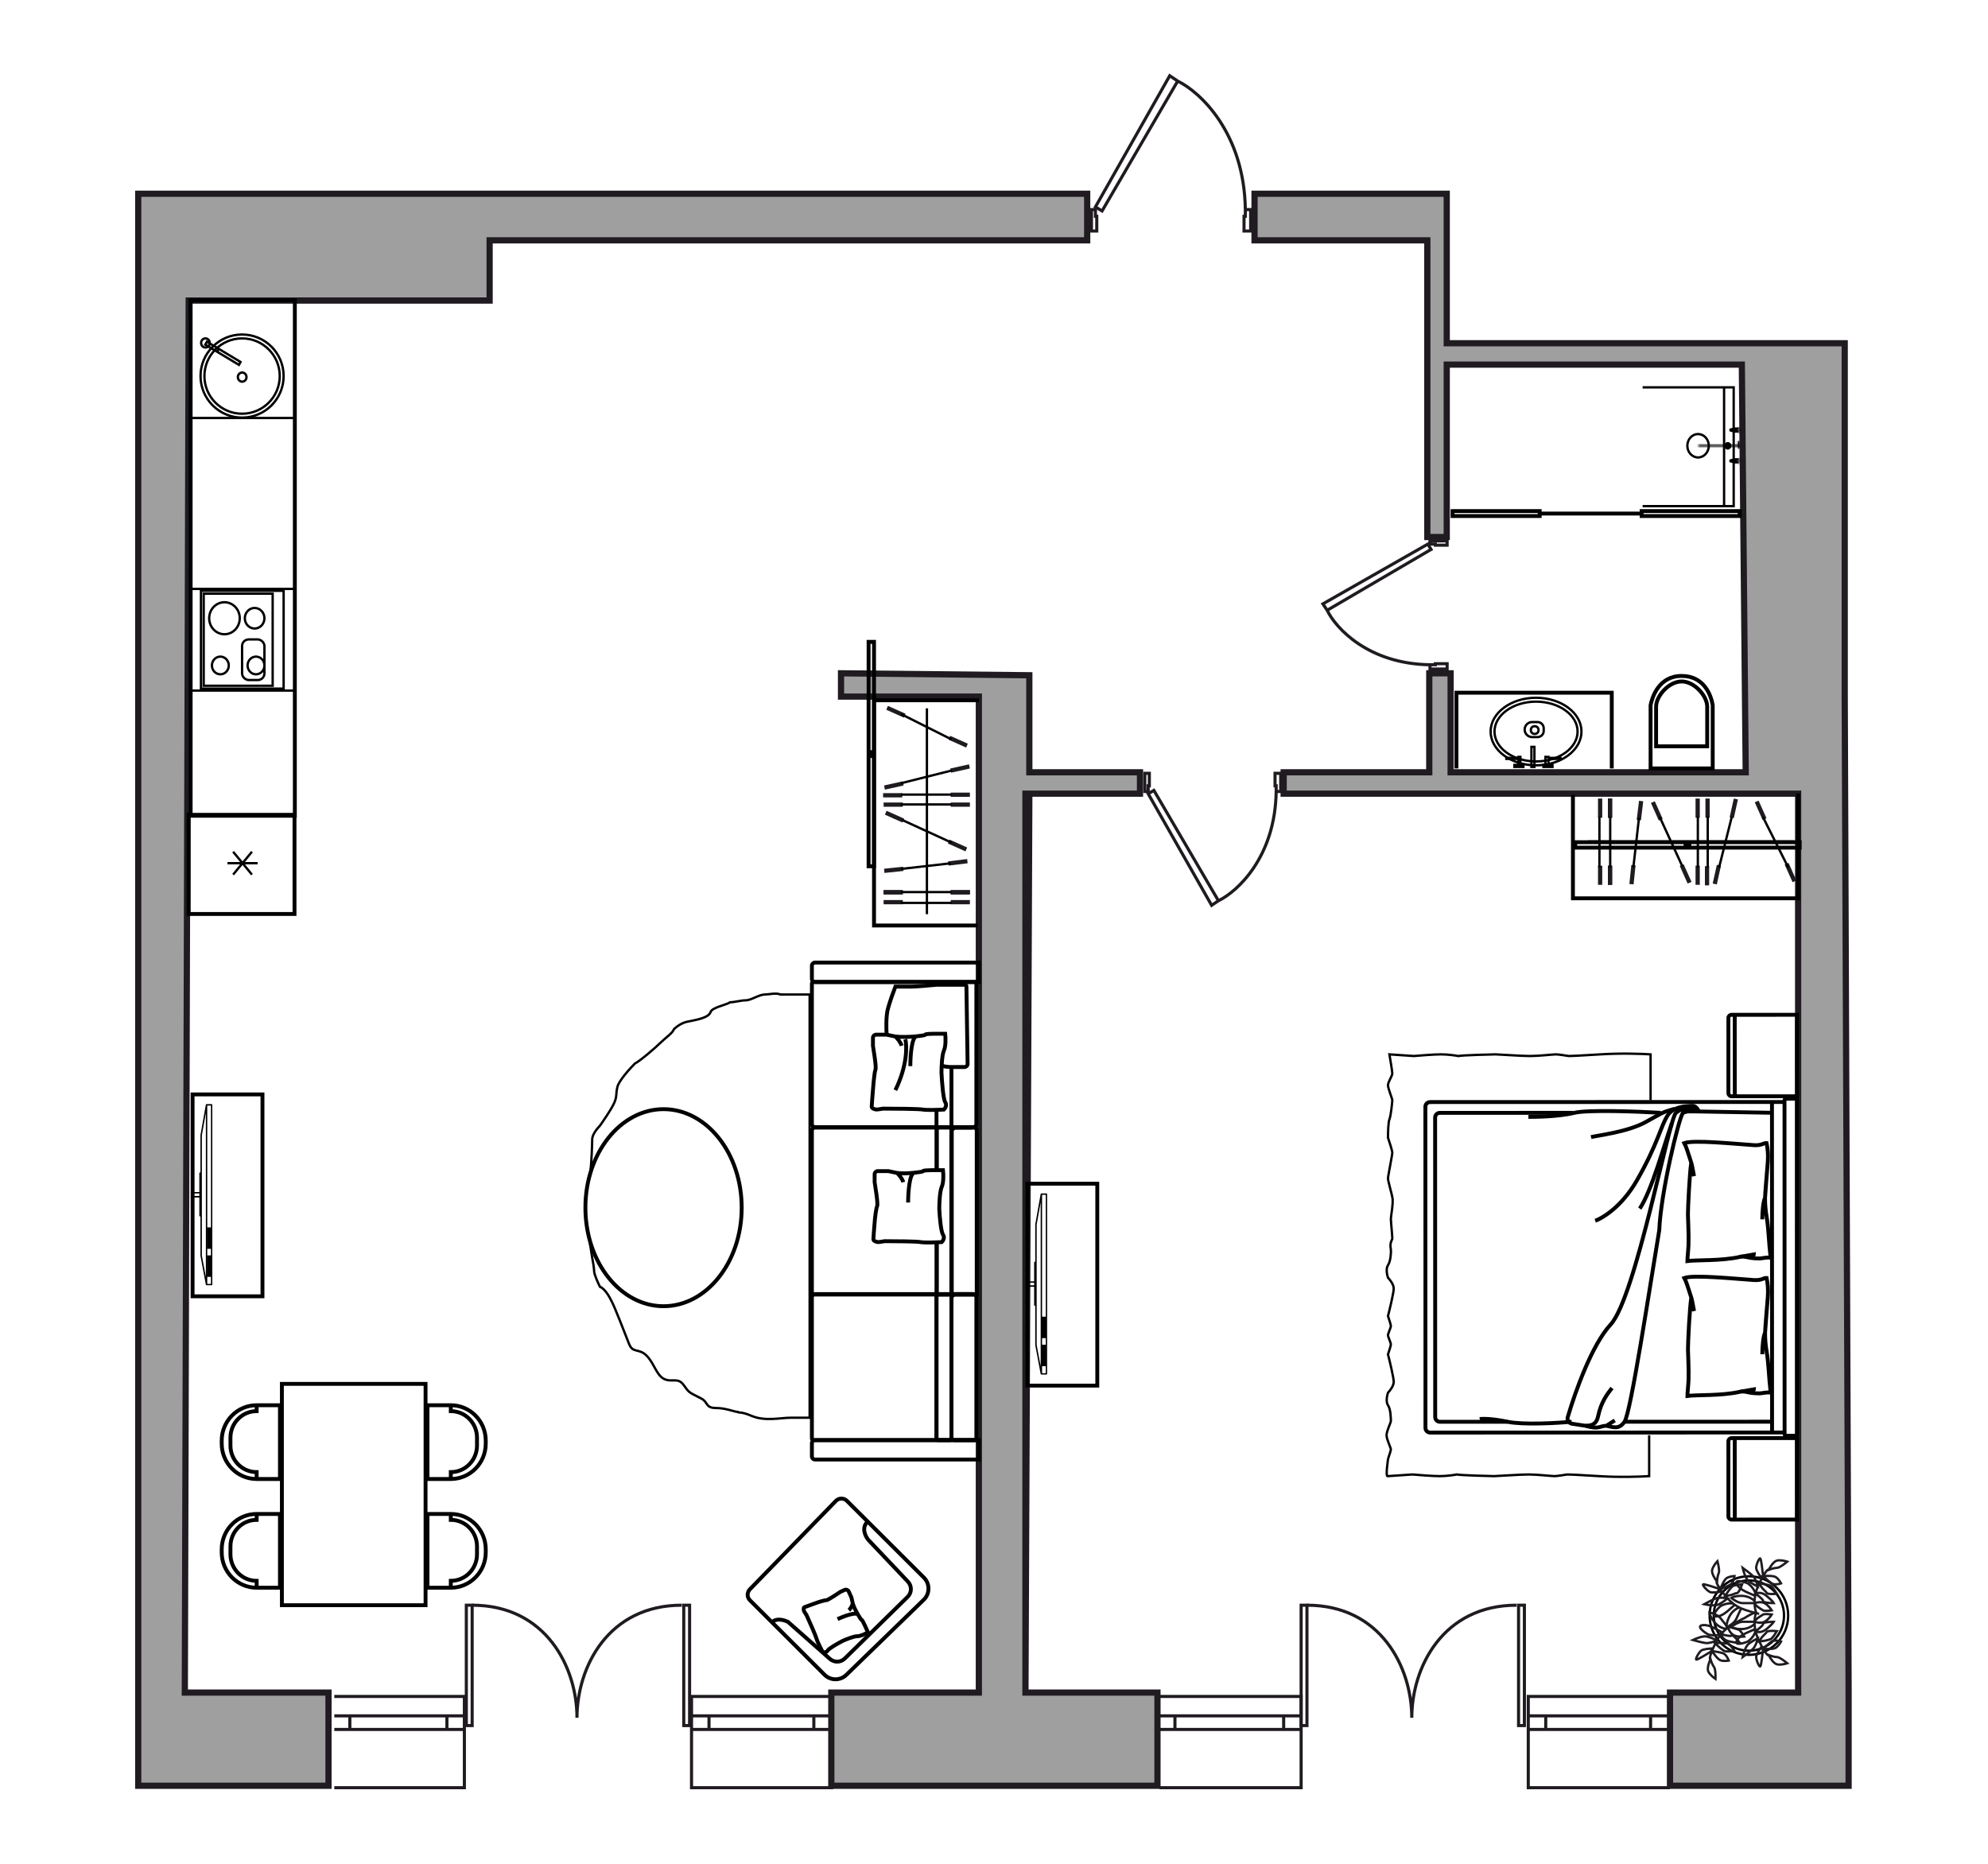 <?xml version="1.0" encoding="UTF-8"?>
<svg xmlns="http://www.w3.org/2000/svg" width="1280" height="1200" viewBox="0 0 1280 1200" fill="none">
  <g id="Room-1_127_k3">
    <g id="wall">
      <g id="Vector 667">
        <path d="M1157.75 1089.75V511H1124H920.25H826.5V497.25H920.25V433.5H934V497.25H1124L1121.5 234.75H949H931.5V345.75H919V188.5V154.75H807.75V124.75H919H931.5V154.75V188.5V221H949H1087.75H1157.75H1187.75V229.75V446V448.5L1190.25 1089.75V1149.75H1075.25V1089.75H1157.75Z" fill="#9F9F9F"></path>
        <path d="M700 124.75V154.75H315.25V193.5H121.5L119 1089.75H211.5V1149.75H89V1089.75V193.5V124.75H700Z" fill="#9F9F9F"></path>
        <path d="M734 497.25V511H662.75L660.25 1089.75H745.25V1149.75H535.25V1089.75H630.25V511V448.5H541.5V433.5L662.75 434.75V497.25H734Z" fill="#9F9F9F"></path>
        <path d="M1157.75 511V1089.75H1075.25V1149.75H1190.25V1089.75L1187.75 448.5V446V229.75V221H1157.75H1087.75H949H931.5V188.5V154.75V124.75H919H807.75V154.75H919V188.5V345.75H931.5V234.75H949H1121.5L1124 497.25H934V433.5H920.25V497.25H826.5V511H920.25H1157.75ZM1157.75 511H1124M660.25 1089.75V511H734V497.25H662.75V434.75L541.5 433.5V448.5H630.25V511V1089.75H535.25V1149.75H745.25V1089.75H660.25ZM660.25 1089.75L662.75 511M700 154.75V124.75H89V193.5V1089.75V1149.75H211.5V1089.75H119L121.5 193.5H315.25V154.75C437.75 154.75 687 154.75 700 154.75Z" stroke="#1F1B20" stroke-width="4"></path>
      </g>
      <g id="Group 748">
        <path id="Union" fill-rule="evenodd" clip-rule="evenodd" d="M836.75 1112L837.75 1112L841.5 1112L842.5 1112L842.5 1111L842.5 1033.5L842.5 1032.5L841.5 1032.5L837.75 1032.5L836.75 1032.5L836.75 1033.5L836.75 1111L836.75 1112ZM838.75 1110L838.75 1034.5L840.5 1034.5L840.5 1110L838.75 1110ZM976.75 1112L977.75 1112L981.5 1112L982.5 1112L982.5 1111L982.5 1033.5L982.5 1032.5L981.5 1032.5L977.75 1032.5L976.75 1032.5L976.75 1033.5L976.75 1111L976.75 1112ZM978.75 1110L978.75 1034.5L980.5 1034.5L980.5 1110L978.75 1110Z" fill="#1F1B20"></path>
        <path id="Vector 23" d="M841.498 1033.5C888.998 1033.5 908.998 1073.5 908.998 1106C908.998 1073.5 928.998 1033.5 976.498 1033.5" stroke="#1F1B20" stroke-width="2"></path>
      </g>
      <g id="Group 749">
        <path id="Union_2" fill-rule="evenodd" clip-rule="evenodd" d="M299.25 1112L300.25 1112L304 1112L305 1112L305 1111L305 1033.5L305 1032.5L304 1032.5L300.25 1032.5L299.25 1032.5L299.25 1033.5L299.25 1111L299.25 1112ZM301.25 1110L301.25 1034.5L303 1034.5L303 1110L301.25 1110ZM439.25 1112L440.25 1112L444 1112L445 1112L445 1111L445 1033.5L445 1032.5L444 1032.5L440.25 1032.5L439.25 1032.5L439.25 1033.5L439.25 1111L439.25 1112ZM441.25 1110L441.25 1034.5L443 1034.5L443 1110L441.25 1110Z" fill="#1F1B20"></path>
        <path id="Vector 23_2" d="M303.998 1033.5C351.498 1033.5 371.498 1073.5 371.498 1106C371.498 1073.5 391.498 1033.5 438.998 1033.5" stroke="#1F1B20" stroke-width="2"></path>
      </g>
      <g id="Group 770">
        <g id="Group 740">
          <path id="Vector 610" d="M920.716 428H924.164V427.312H931.75V430.75H920.716V430.063V428ZM920.716 428C880.991 427.45 860.026 404.396 854.509 392.938M854.509 392.938L851.75 388.813L919.336 350.313L921.405 353.75L854.509 392.938ZM931.75 348.25V351H924.164V350.313H920.716V348.25H931.75Z" stroke="#1F1B20" stroke-width="2"></path>
          <path id="Vector 608" d="M821.683 509.603V505.939H820.954V497.879H824.6V509.603H823.87H821.683ZM821.683 509.603C821.1 551.81 796.648 574.086 784.495 579.948M784.495 579.948L780.12 582.879L739.287 511.069L742.933 508.87L784.495 579.948ZM737.1 497.879H740.016V505.939H739.287V509.603H737.1V497.879Z" stroke="#1F1B20" stroke-width="2"></path>
          <path id="Vector 599" d="M801.833 134.957V139.267H800.979V148.75H805.25V134.957H804.396H801.833ZM801.833 134.957C801.15 85.302 772.507 59.095 758.271 52.198M758.271 52.198L753.146 48.75L705.313 133.233L709.583 135.819L758.271 52.198ZM702.75 148.75H706.167V139.267H705.313V134.957H702.75V148.75Z" stroke="#1F1B20" stroke-width="2"></path>
          <g id="Group 652">
            <g id="Group 648">
              <g id="Group 625">
                <g id="Group 607">
                  <g id="Group 588">
                    <path id="Vector 73" d="M1062.75 494.747H1102.75V454.1C1102.75 454.047 1102.75 453.996 1102.74 453.943C1101.74 447.919 1097.41 435.196 1082.75 435.196C1068.12 435.196 1063.77 448.834 1062.77 453.93C1062.76 453.993 1062.75 454.052 1062.75 454.116V494.747Z" stroke="black" stroke-width="2.5"></path>
                    <path id="Ellipse 21" d="M1099.2 454.996C1099.2 451.617 1097.21 447.537 1094.04 444.257C1090.87 440.986 1086.75 438.746 1082.75 438.746C1078.75 438.746 1074.63 440.986 1071.46 444.257C1068.29 447.537 1066.3 451.617 1066.3 454.996V480.523H1099.2V454.996Z" stroke="black" stroke-width="2.5"></path>
                  </g>
                </g>
                <g id="Group 602">
                  <rect id="Rectangle 259" x="-1.25" y="-1.25" width="130" height="45" transform="matrix(0 -1 -1 0 705.25 890.874)" stroke="black" stroke-width="2.5"></rect>
                  <g id="Group 588_2">
                    <path id="Vector" d="M660.25 828.049C660.25 828.3 660.446 828.498 660.694 828.498H665.844V840.282C665.844 840.533 666.038 840.731 666.288 840.731H666.554V865.916C666.554 865.933 666.571 865.933 666.571 865.952C666.571 865.969 666.554 865.987 666.554 865.987L670.033 884.634C670.052 884.688 670.087 884.705 670.105 884.74C670.141 884.795 670.157 884.849 670.193 884.884C670.246 884.92 670.3 884.939 670.353 884.957C670.389 884.974 670.424 885.01 670.477 885.01H673.763C674.011 885.01 674.206 884.813 674.206 884.561L674.206 768.824C674.206 768.574 674.011 768.375 673.763 768.375H670.477C670.424 768.375 670.389 768.411 670.353 768.43C670.3 768.448 670.246 768.448 670.193 768.501C670.141 768.538 670.122 768.59 670.105 768.645C670.087 768.68 670.033 768.718 670.033 768.753L666.554 788.386C666.554 788.404 666.571 788.423 666.571 788.423C666.571 788.44 666.554 788.44 666.554 788.459V812.349H666.288C666.038 812.349 665.844 812.547 665.844 812.798V824.995H660.694C660.446 824.995 660.25 825.193 660.25 825.444C660.25 825.697 660.446 825.893 660.694 825.893H665.844V827.529H660.694C660.446 827.6 660.25 827.798 660.25 828.049ZM667.477 788.53L670.052 773.999V879.675L667.477 865.879V840.282V828.031V825.48V812.816L667.477 788.53ZM670.957 884.13L670.957 769.309H673.337L673.337 884.13H670.957Z" fill="black"></path>
                    <path id="Rectangle 255" d="M673.625 879.6V865.773H670.718V879.6H673.625Z" fill="black"></path>
                    <path id="Rectangle 256" d="M673.625 861.562V847.736H670.718V861.562H673.625Z" fill="black"></path>
                  </g>
                </g>
                <g id="Group 613">
                  <rect id="Rectangle 259_2" x="-1.25" y="-1.25" width="130" height="45" transform="matrix(0 -1 -1 0 167.748 833.374)" stroke="black" stroke-width="2.5"></rect>
                  <g id="Group 588_3">
                    <path id="Vector_2" d="M122.746 770.549C122.746 770.8 122.942 770.998 123.19 770.998H128.34V782.782C128.34 783.033 128.534 783.231 128.784 783.231H129.05L129.05 808.416C129.05 808.433 129.067 808.433 129.067 808.452C129.067 808.469 129.05 808.487 129.05 808.487L132.53 827.134C132.548 827.188 132.583 827.205 132.602 827.24C132.637 827.295 132.654 827.349 132.689 827.384C132.742 827.42 132.796 827.439 132.85 827.457C132.885 827.474 132.92 827.51 132.974 827.51H136.259C136.507 827.51 136.703 827.313 136.703 827.061L136.703 711.324C136.703 711.074 136.507 710.875 136.259 710.875H132.974C132.92 710.875 132.885 710.911 132.85 710.93C132.796 710.948 132.742 710.948 132.689 711.001C132.637 711.038 132.618 711.09 132.602 711.145C132.583 711.18 132.53 711.218 132.53 711.253L129.05 730.886C129.05 730.904 129.067 730.923 129.067 730.923C129.067 730.94 129.05 730.94 129.05 730.959V754.849H128.784C128.534 754.849 128.34 755.047 128.34 755.298L128.34 767.495H123.19C122.942 767.495 122.746 767.693 122.746 767.944C122.746 768.197 122.942 768.393 123.19 768.393H128.34V770.029H123.19C122.942 770.1 122.746 770.298 122.746 770.549ZM129.973 731.03L132.548 716.499L132.548 822.175L129.973 808.379L129.973 782.782V770.531V767.98L129.973 755.316V731.03ZM133.453 826.63L133.453 711.809H135.833L135.833 826.63H133.453Z" fill="black"></path>
                    <path id="Rectangle 255_2" d="M136.121 822.1V808.273H133.214V822.1H136.121Z" fill="black"></path>
                    <path id="Rectangle 256_2" d="M136.121 804.062V790.236H133.214V804.062H136.121Z" fill="black"></path>
                  </g>
                </g>
                <g id="kitchen">
                  <path id="Vector 31" d="M189.837 212.124L189.837 525.219H122.748L122.748 193.374H178.998H189.837V212.124Z" stroke="black" stroke-width="2.5"></path>
                  <circle id="Ellipse 4" cx="27.5" cy="27.5" r="26.75" transform="matrix(0 1 1 0 128.367 214.624)" stroke="black" stroke-width="1.5"></circle>
                  <path id="Ellipse 5" d="M155.867 266.374C169.26 266.374 180.117 255.517 180.117 242.124C180.117 228.731 169.26 217.874 155.867 217.874C142.474 217.874 131.617 228.731 131.617 242.124C131.617 255.517 142.474 266.374 155.867 266.374Z" stroke="black" stroke-width="1.5"></path>
                  <path id="Ellipse 6" d="M155.931 245.727C157.437 245.727 158.712 244.443 158.712 242.792C158.712 241.14 157.437 239.856 155.931 239.856C154.425 239.856 153.15 241.14 153.15 242.792C153.15 244.443 154.425 245.727 155.931 245.727Z" stroke="black" stroke-width="1.5"></path>
                  <g id="Group 54">
                    <rect id="Rectangle 12" x="0.75" y="0.75" width="62.99" height="53.23" transform="matrix(0 1 1 0 128.637 379.623)" stroke="black" stroke-width="1.5"></rect>
                    <rect id="Rectangle 13" x="0.75" y="0.75" width="59.305" height="44.403" transform="matrix(0 1 1 0 130.402 381.464)" stroke="black" stroke-width="1.5"></rect>
                    <path id="Ellipse 7" d="M144.527 408.357C149.933 408.357 154.37 403.774 154.37 398.052C154.37 392.329 149.933 387.746 144.527 387.746C139.12 387.746 134.684 392.329 134.684 398.052C134.684 403.774 139.12 408.357 144.527 408.357Z" stroke="black" stroke-width="1.5"></path>
                    <path id="Ellipse 8" d="M163.947 404.673C167.403 404.673 170.259 401.74 170.259 398.053C170.259 394.366 167.403 391.433 163.947 391.433C160.491 391.433 157.635 394.366 157.635 398.053C157.635 401.74 160.491 404.673 163.947 404.673Z" stroke="black" stroke-width="1.5"></path>
                    <path id="Ellipse 10" d="M164.83 434.154C167.798 434.154 170.259 431.633 170.259 428.455C170.259 425.277 167.798 422.756 164.83 422.756C161.861 422.756 159.4 425.277 159.4 428.455C159.4 431.633 161.861 434.154 164.83 434.154Z" stroke="black" stroke-width="1.5"></path>
                    <path id="Ellipse 9" d="M141.878 434.154C144.847 434.154 147.308 431.633 147.308 428.455C147.308 425.277 144.847 422.756 141.878 422.756C138.91 422.756 136.449 425.277 136.449 428.455C136.449 431.633 138.91 434.154 141.878 434.154Z" stroke="black" stroke-width="1.5"></path>
                    <rect id="Rectangle 14" x="0.75" y="0.75" width="26.139" height="14.389" rx="4.25" transform="matrix(0 1 1 0 155.119 410.946)" stroke="black" stroke-width="1.5"></rect>
                  </g>
                  <g id="Group 46">
                    <path id="Ellipse 14" d="M132.273 223.743C133.779 223.743 135.054 222.46 135.054 220.808C135.054 219.157 133.779 217.873 132.273 217.873C130.767 217.873 129.492 219.157 129.492 220.808C129.492 222.46 130.767 223.743 132.273 223.743Z" stroke="black" stroke-width="1.5"></path>
                    <rect id="Rectangle 58" x="0.279" y="1.043" width="2.147" height="25.276" transform="matrix(-0.484 0.875 0.857 0.516 132.455 219.224)" stroke="black" stroke-width="1.5"></rect>
                    <path id="Vector 55" d="M140.877 224.496L139.994 226.339" stroke="black" stroke-width="1.5"></path>
                  </g>
                  <line id="Line 529" y1="-0.75" x2="67.089" y2="-0.75" transform="matrix(1 0 0 -1 122.75 378.423)" stroke="black" stroke-width="1.5"></line>
                  <line id="Line 532" y1="-0.75" x2="67.089" y2="-0.75" transform="matrix(1 0 0 -1 122.75 268.374)" stroke="black" stroke-width="1.5"></line>
                  <path id="Line 531" d="M122.896 444.624H190.868" stroke="black" stroke-width="1.5"></path>
                  <g id="Group 543">
                    <path id="Rectangle 101" d="M121.498 524.623L121.498 588.456H189.618V524.623H121.498Z" stroke="black" stroke-width="2.5"></path>
                    <path id="Vector 70" d="M146.447 555.743H165.868M162.226 548.373L150.089 563.114M162.226 563.114L150.089 548.373" stroke="black" stroke-width="1.5"></path>
                  </g>
                </g>
                <g id="Group 601">
                  <g id="Group 597">
                    <path id="Vector 238" d="M549.089 1032.45C549.915 1035.06 551.044 1037.09 551.871 1038.58C552.03 1038.86 552.222 1039.2 552.431 1039.57M549.089 1032.45L548.196 1028.51L546.449 1024.66C545.992 1023.65 544.806 1023.21 543.801 1023.67C542.581 1024.22 541.344 1024.78 541.151 1024.87C540.779 1025.04 533.285 1030.31 531.934 1030.3C530.852 1030.29 527.272 1031.38 524.835 1032.28C522.77 1033.01 518.491 1034.54 517.895 1034.81C517.15 1035.15 517.479 1036.86 517.713 1037.38C517.901 1037.79 518.82 1039.16 519.256 1039.79C521.441 1044.6 525.193 1053.05 525.644 1054.84C526.094 1056.62 528.484 1061.42 529.622 1063.6C530.353 1063.89 532.019 1064.13 532.836 1062.76C533.654 1061.4 539.092 1058.26 542.491 1056.51C544.726 1055.5 549.737 1053.47 551.9 1053.48C554.062 1053.49 557.427 1051.8 558.839 1050.95L556.733 1046.31C556.187 1045.11 555.02 1042.74 554.722 1042.88C554.481 1042.99 553.308 1041.09 552.431 1039.57M549.089 1032.45C548.781 1033.42 547.837 1035.63 546.534 1036.72M539.247 1042.44C543.144 1040.68 551.235 1037.62 552.431 1039.57" stroke="black" stroke-width="2.5"></path>
                    <path id="Vector 510" d="M497.08 1044.53L482.85 1030.32C480.914 1028.39 480.891 1025.26 482.799 1023.29L538.176 966.37C540.118 964.373 543.317 964.349 545.29 966.315L558.684 979.663M497.08 1044.53L530.876 1078.27C534.741 1082.13 540.986 1082.18 544.906 1078.38L594.774 1029.99C598.785 1026.1 598.828 1019.67 594.87 1015.73L558.684 979.663M497.08 1044.53C498.018 1043.28 501.376 1041.47 507.308 1044.2L534.374 1068.09C537.126 1070.52 541.287 1070.41 543.908 1067.84L584.389 1028.13C587.115 1025.46 587.195 1021.09 584.567 1018.32L559.059 991.408C557.159 989.11 554.425 983.544 558.684 979.663" stroke="black" stroke-width="2.5"></path>
                  </g>
                </g>
                <g id="Group 588_4">
                  <path id="Vector 249" d="M630.25 450.874H595.818H562.75V595.874H580.827H629.368" stroke="black" stroke-width="2.5"></path>
                  <g id="Group 376">
                    <path id="Rectangle 266" d="M568.918 575.85V573.119H581.263V575.85H568.918Z" fill="#1F1B20"></path>
                    <path id="Rectangle 278" d="M568.918 575.85V573.119H581.263V575.85H568.918Z" fill="#1F1B20"></path>
                    <path id="Rectangle 280" d="M568.918 582.222V579.491H581.263V582.222H568.918Z" fill="#1F1B20"></path>
                    <rect id="Rectangle 270" x="568.588" y="513.398" width="2.73" height="12.345" transform="rotate(-90 568.588 513.398)" fill="#1F1B20"></rect>
                    <path id="Rectangle 286" d="M568.922 519.424V516.693H581.267V519.424H568.922Z" fill="#1F1B20"></path>
                    <path id="Rectangle 267" d="M612.127 575.85V573.119H624.472V575.85H612.127Z" fill="#1F1B20"></path>
                    <path id="Rectangle 279" d="M612.127 575.85V573.119H624.472V575.85H612.127Z" fill="#1F1B20"></path>
                    <path id="Rectangle 281" d="M612.127 582.222V579.491H624.472V582.222H612.127Z" fill="#1F1B20"></path>
                    <path id="Rectangle 271" d="M612.131 519.424V516.693H624.476V519.424H612.131Z" fill="#1F1B20"></path>
                    <path id="Rectangle 287" d="M612.131 513.052V510.321H624.476V513.052H612.131Z" fill="#1F1B20"></path>
                    <path id="Rectangle 268" d="M611.383 540.581L610.33 543.086L621.656 548.156L622.709 545.651L611.383 540.581Z" fill="#1F1B20"></path>
                    <path id="Rectangle 275" d="M611.803 473.745L610.75 476.25L622.076 481.32L623.129 478.815L611.803 473.745Z" fill="#1F1B20"></path>
                    <path id="Rectangle 276" d="M623.916 492.119L624.474 494.788L612.406 497.474L611.848 494.805L623.916 492.119Z" fill="#1F1B20"></path>
                    <path id="Rectangle 282" d="M622.707 553.101L623.018 555.812L610.758 557.31L610.447 554.598L622.707 553.101Z" fill="#1F1B20"></path>
                    <path id="Rectangle 277" d="M581.266 503.042L581.823 505.711L569.755 508.396L569.198 505.727L581.266 503.042Z" fill="#1F1B20"></path>
                    <path id="Rectangle 283" d="M581.486 558.042L581.752 560.759L569.468 562.036L569.203 559.32L581.486 558.042Z" fill="#1F1B20"></path>
                    <path id="Rectangle 269" d="M570.82 522.012L569.768 524.517L581.094 529.587L582.146 527.082L570.82 522.012Z" fill="#1F1B20"></path>
                    <path id="Rectangle 274" d="M571.691 454.463L570.639 456.968L581.965 462.038L583.017 459.533L571.691 454.463Z" fill="#1F1B20"></path>
                    <path id="Vector 236" d="M612.68 581.313H580.053M596.807 588.594V456.06M612.68 542.521L580.935 527.959M612.68 517.948H580.053M612.68 511.577H580.053M612.68 496.105L580.053 504.296M612.68 476.082L580.053 459.7M612.68 574.375H580.053M612.129 555.83L580.053 559.47" stroke="black" stroke-width="1.5"></path>
                  </g>
                </g>
                <g id="Group 603">
                  <path id="Vector 249_2" d="M1157.75 510.874V545.306V578.374H1012.75V560.297V511.756" stroke="black" stroke-width="2.5"></path>
                  <g id="Group 376_2">
                    <path id="Rectangle 266_2" d="M1035.27 569.706H1038V557.361H1035.27V569.706Z" fill="#1F1B20"></path>
                    <path id="Rectangle 278_2" d="M1035.27 569.706H1038V557.361H1035.27V569.706Z" fill="#1F1B20"></path>
                    <path id="Rectangle 280_2" d="M1028.9 569.706H1031.63V557.361H1028.9V569.706Z" fill="#1F1B20"></path>
                    <rect id="Rectangle 270_2" width="2.73" height="12.345" transform="matrix(1 0 0 -1 1097.73 570.033)" fill="#1F1B20"></rect>
                    <path id="Rectangle 286_2" d="M1091.7 569.696H1094.43V557.351H1091.7V569.696Z" fill="#1F1B20"></path>
                    <path id="Rectangle 267_2" d="M1035.27 526.493H1038V514.148H1035.27V526.493Z" fill="#1F1B20"></path>
                    <path id="Rectangle 279_2" d="M1035.27 526.493H1038V514.148H1035.27V526.493Z" fill="#1F1B20"></path>
                    <path id="Rectangle 281_2" d="M1028.9 526.493H1031.63V514.148H1028.9V526.493Z" fill="#1F1B20"></path>
                    <path id="Rectangle 271_2" d="M1091.7 526.488H1094.43V514.143H1091.7V526.488Z" fill="#1F1B20"></path>
                    <path id="Rectangle 287_2" d="M1098.07 526.488H1100.8V514.143H1098.07V526.488Z" fill="#1F1B20"></path>
                    <path id="Rectangle 268_2" d="M1070.54 527.235L1068.04 528.288L1062.97 516.962L1065.47 515.909L1070.54 527.235Z" fill="#1F1B20"></path>
                    <path id="Rectangle 275_2" d="M1137.38 526.82L1134.88 527.873L1129.81 516.547L1132.31 515.494L1137.38 526.82Z" fill="#1F1B20"></path>
                    <path id="Rectangle 276_2" d="M1119 514.706L1116.33 514.148L1113.65 526.217L1116.32 526.774L1119 514.706Z" fill="#1F1B20"></path>
                    <path id="Rectangle 282_2" d="M1058.02 515.912L1055.31 515.601L1053.81 527.861L1056.53 528.172L1058.02 515.912Z" fill="#1F1B20"></path>
                    <path id="Rectangle 277_2" d="M1108.08 557.357L1105.41 556.8L1102.73 568.868L1105.39 569.425L1108.08 557.357Z" fill="#1F1B20"></path>
                    <path id="Rectangle 283_2" d="M1053.08 557.133L1050.37 556.868L1049.09 569.151L1051.8 569.416L1053.08 557.133Z" fill="#1F1B20"></path>
                    <path id="Rectangle 269_2" d="M1089.11 567.802L1086.6 568.854L1081.53 557.529L1084.04 556.476L1089.11 567.802Z" fill="#1F1B20"></path>
                    <path id="Rectangle 274_2" d="M1156.66 566.933L1154.16 567.985L1149.09 556.659L1151.59 555.607L1156.66 566.933Z" fill="#1F1B20"></path>
                    <path id="Vector 236_2" d="M1029.81 525.941V558.568M1022.53 541.814H1155.06M1068.6 525.941L1083.16 557.687M1093.18 525.941V558.568M1099.55 525.941V558.568M1115.02 525.941L1106.83 558.568M1135.04 525.941L1151.42 558.568M1036.75 525.941V558.568M1055.29 526.492L1051.65 558.568" stroke="black" stroke-width="1.5"></path>
                  </g>
                </g>
                <g id="Group 605">
                  <g id="Group 440">
                    <path id="Vector 247" d="M978.924 492.484H980.861V493.775H975.05V492.484H977.633M978.924 492.484V487.319H977.633V487.964M978.924 492.484H977.633M977.633 492.484V488.61M977.633 488.61H969.885V487.964H976.987H977.633M977.633 488.61V487.964M995.066 492.484H993.774V493.775H999.585V492.484H997.003M995.066 492.484V487.319H997.003V487.964M995.066 492.484H997.003M997.003 492.484V488.61M997.003 487.964H1004.75V488.61H997.003M997.003 487.964V488.61M986.026 493.775V480.862H987.963V493.775H986.026Z" stroke="black" stroke-width="1.5"></path>
                    <g id="Group 393">
                      <path id="Vector 243" d="M937.75 494.747L937.75 445.997L1037.75 445.997V494.747" stroke="black" stroke-width="2.5"></path>
                      <path id="Vector 246" d="M989.94 464.886H986.514C983.84 464.886 981.672 467.054 981.672 469.729C981.672 472.403 983.84 474.571 986.514 474.571H989.94C992.149 474.571 993.94 472.78 993.94 470.571V468.886C993.94 466.677 992.149 464.886 989.94 464.886Z" stroke="black" stroke-width="1.5"></path>
                      <circle id="Ellipse 43" cx="3.228" cy="3.228" r="2.478" transform="matrix(1 0 0 -1 984.9 473.282)" stroke="black" stroke-width="1.5"></circle>
                    </g>
                  </g>
                  <g id="Group 604">
                    <path id="Ellipse 52" d="M989 490.247C981.547 490.247 974.831 488.049 969.996 484.533C965.16 481.016 962.25 476.221 962.25 470.997C962.25 465.773 965.16 460.978 969.996 457.461C974.831 453.945 981.547 451.747 989 451.747C996.453 451.747 1003.17 453.945 1008 457.461C1012.84 460.978 1015.75 465.773 1015.75 470.997C1015.75 476.221 1012.84 481.016 1008 484.533C1003.17 488.049 996.453 490.247 989 490.247Z" stroke="black" stroke-width="1.5"></path>
                    <path id="Ellipse 53" d="M989 492.747C980.862 492.747 973.524 490.272 968.237 486.307C962.95 482.342 959.75 476.921 959.75 470.997C959.75 465.073 962.95 459.652 968.237 455.687C973.524 451.722 980.862 449.247 989 449.247C997.138 449.247 1004.48 451.722 1009.76 455.687C1015.05 459.652 1018.25 465.073 1018.25 470.997C1018.25 476.921 1015.05 482.342 1009.76 486.307C1004.48 490.272 997.138 492.747 989 492.747Z" stroke="black" stroke-width="1.5"></path>
                  </g>
                </g>
                <g id="Group 621">
                  <g id="Group 571">
                    <g id="Group 524">
                      <g id="Group 67">
                        <path id="Vector 65" d="M1149.03 922.297L920.805 922.356C919.148 922.356 917.804 921.013 917.804 919.356L917.751 712.562C917.751 710.905 919.094 709.562 920.751 709.561L1148.98 709.503M1149.03 922.297L1148.98 709.503M1149.03 922.297L1149.04 923.428C1149.04 923.98 1149.48 924.428 1150.04 924.428L1156.1 924.426C1156.65 924.426 1157.1 923.978 1157.1 923.426L1157.05 708.39C1157.05 707.837 1156.6 707.39 1156.05 707.39L1149.98 707.391C1149.43 707.392 1148.98 707.839 1148.98 708.392L1148.98 709.503" stroke="black" stroke-width="2.5"></path>
                        <path id="Vector 67" d="M1140.97 922.302L1140.91 709.507" stroke="black" stroke-width="2.5"></path>
                        <path id="Vector 68" d="M1140.92 716.456L1092.52 715.6L1086.72 715.601C1086.4 715.601 1086.09 715.65 1085.8 715.747L1083.56 716.471M1140.97 915.354L1045.97 915.378M1012.75 716.489L927.026 716.51C925.369 716.511 924.026 717.854 924.027 719.511L924.076 912.409C924.076 914.066 925.42 915.408 927.076 915.408L970.681 915.397" stroke="black" stroke-width="2.5"></path>
                        <path id="Vector 63" d="M1136.45 771.174C1136.45 775.797 1136.78 779.314 1137.45 783.333C1138.84 791.729 1138.83 799.537 1140.04 809.798C1137.54 809.301 1134.67 810.259 1132.87 810.26C1124.79 810.262 1124.44 808.431 1119.96 809.301M1136.45 771.174C1136.45 768.833 1137.62 755.54 1138.24 747.723M1136.45 771.174C1135.26 773.49 1134.66 780.207 1134.66 785.071M1136.45 771.174L1137.34 759.014L1138.24 747.723M1090.74 757.289C1090.32 755.502 1089.56 750.451 1088.94 748.604M1088.94 748.604C1086.83 742.273 1085.96 738.796 1084.46 735.962C1090.54 733.806 1116.22 736.403 1129.27 737.302C1134.37 737.654 1135.59 735.748 1137.43 735.948C1138.23 739.906 1138.5 743.368 1138.24 747.723M1088.94 748.604C1087.88 755.014 1086.8 777.421 1086.8 781.814C1086.8 784.583 1087.43 795.366 1087.16 801.586C1087.01 805.236 1086.44 810.155 1086.44 811.915C1092.26 811.127 1108.31 811.909 1119.96 809.301M1119.96 809.301C1121.75 808.528 1129.29 808.523 1129.29 807.655L1119.96 809.301Z" stroke="black" stroke-width="2.5"></path>
                        <path id="Vector 69" d="M1136.47 858.029C1136.47 862.652 1136.8 866.169 1137.47 870.189C1138.87 878.584 1138.85 886.392 1140.07 896.653C1137.56 896.156 1134.69 897.115 1132.9 897.115C1124.82 897.117 1124.46 895.287 1119.98 896.156M1136.47 858.029C1136.47 855.688 1137.64 842.395 1138.26 834.578M1136.47 858.029C1135.28 860.346 1134.68 867.063 1134.68 871.927M1136.47 858.029L1137.36 845.87L1138.26 834.578M1090.76 844.144C1090.34 842.358 1089.58 837.307 1088.97 835.459M1088.97 835.459C1086.85 829.129 1085.98 825.651 1084.48 822.817C1090.56 820.661 1116.25 823.258 1129.29 824.158C1134.39 824.509 1135.61 822.604 1137.46 822.804C1138.26 826.761 1138.52 830.224 1138.26 834.578M1088.97 835.459C1087.9 841.87 1086.82 864.276 1086.82 868.67C1086.82 871.438 1087.45 882.222 1087.19 888.441C1087.03 892.091 1086.46 897.01 1086.46 898.77C1092.29 897.983 1108.33 898.765 1119.98 896.156M1119.98 896.156C1121.77 895.384 1129.31 895.379 1129.31 894.51L1119.98 896.156Z" stroke="black" stroke-width="2.5"></path>
                        <g id="Group 66">
                          <path id="Vector 71" d="M1034.31 917.985C1038.8 918.853 1042.38 920.589 1045.97 915.377C1050.06 909.423 1062.08 829.386 1068.34 792.037C1069.23 768.586 1080.69 720.639 1083.56 716.469C1085.85 713.129 1090.03 714.024 1092.68 715.405C1093.06 715.606 1093.61 715.115 1093.41 714.73V714.73C1092.82 713.572 1091.08 711.43 1088.93 712.125C1086.24 712.995 1083.56 712.995 1079.08 716.47C1074.6 719.946 1053.11 835.468 1036.99 852.843C1025.06 865.698 1014.25 895.883 1009.39 912.488C1008.83 914.386 1010.26 916.416 1012.22 916.684C1015.06 917.073 1018.69 917.637 1020.87 917.989C1029.83 920.592 1029.83 917.986 1034.31 917.985ZM1034.31 917.985L1039.69 914.51" stroke="black" stroke-width="2.5"></path>
                          <path id="Vector 72" d="M1088.93 712.123C1084.75 712.124 1077.28 712.647 1073.7 718.206C1069.22 725.156 1067.43 736.447 1053.99 759.902C1043.24 778.665 1029.8 785.096 1027.11 785.965" stroke="black" stroke-width="2.5"></path>
                          <path id="Vector 73_2" d="M1076.39 723.418C1071.61 736.448 1063.67 766.328 1055.79 778.142" stroke="black" stroke-width="2.5"></path>
                          <path id="Vector 74" d="M1078.18 713.862C1069.22 716.47 1070.83 716.296 1059.36 722.552C1047.89 728.809 1029.19 730.956 1024.41 732.115" stroke="black" stroke-width="2.5"></path>
                          <path id="Vector 75" d="M1069.22 716.473C1054.28 715.609 1022.25 714.401 1013.65 716.488C1002.9 719.096 987.661 719.1 984.076 719.101" stroke="black" stroke-width="2.5"></path>
                          <path id="Vector 76" d="M1020.87 917.99C1022.66 917.7 1027.57 918.56 1028.94 911.908C1030.91 902.353 1035.21 897.141 1037.89 893.666" stroke="black" stroke-width="2.5"></path>
                          <path id="Vector 77" d="M1011.91 915.389C1002.35 916.26 980.719 917.482 970.681 915.4C960.642 913.318 954.548 913.377 952.756 913.667" stroke="black" stroke-width="2.5"></path>
                        </g>
                      </g>
                    </g>
                    <path id="Vector 349" d="M1116.94 653.383L1157.02 653.373L1157.04 705.821L1116.96 705.831M1116.94 653.383L1114.85 653.384C1113.74 653.384 1112.85 654.28 1112.85 655.384L1112.86 703.833C1112.86 704.937 1113.76 705.832 1114.86 705.832L1116.96 705.831M1116.94 653.383L1116.96 705.831" stroke="black" stroke-width="2.5"></path>
                    <path id="Vector 350" d="M1116.94 925.922L1157.02 925.912L1157.04 978.36L1116.96 978.37M1116.94 925.922L1114.85 925.923C1113.74 925.923 1112.85 926.819 1112.85 927.924L1112.86 976.372C1112.86 977.476 1113.76 978.371 1114.86 978.371L1116.96 978.37M1116.94 925.922L1116.96 978.37" stroke="black" stroke-width="2.5"></path>
                  </g>
                  <path id="Vector 367" d="M1062.75 708.358V678.848C1057.51 678.49 1043.72 677.99 1030.41 678.848C1017.11 679.706 1011.32 679.921 1010.09 679.921C1007.93 679.563 1003.25 678.848 1001.77 678.848C999.924 678.848 990.685 679.921 985.141 679.921C979.598 679.921 964.815 678.848 962.967 678.848C961.12 678.848 940.794 679.385 938.946 679.921C937.098 679.563 932.294 678.848 927.859 678.848C923.424 678.848 914.308 679.563 910.304 679.921L894.598 678.848C895.214 682.425 896.446 689.901 896.446 691.188C896.446 692.798 893.674 696.554 893.674 698.7C893.674 700.846 896.446 707.285 896.446 708.358C896.446 709.431 895.522 718.552 894.598 720.698C893.859 722.415 893.674 729.283 893.674 732.502C894.598 735.185 896.446 740.872 896.446 742.16C896.446 743.769 893.674 757.183 893.674 758.793C893.674 760.402 896.446 769.801 896.446 770.874C897.37 773.557 895.522 783.336 895.522 784.624C895.522 786.234 896.446 795.555 896.446 797.164C896.446 798.774 894.598 799.624 895.522 804.398C895.726 805.452 895.522 811.91 893.674 814.593C892.196 816.739 893.058 820.852 893.674 822.641C894.906 823.893 897.37 827.041 897.37 829.616C897.37 832.191 894.906 842.493 893.674 847.322C894.29 849.11 895.522 852.902 895.522 853.76C895.522 854.833 893.674 858.589 893.674 859.662C893.674 860.735 895.522 864.491 895.522 865.564C895.522 866.423 894.29 870.214 893.674 872.003C894.906 876.831 897.37 887.133 897.37 889.708C897.37 892.284 894.906 895.432 893.674 896.683C893.058 898.472 892.196 902.585 893.674 904.732C895.522 907.414 895.522 913.853 895.522 914.926C895.522 915.999 892.75 921.364 892.75 924.047C892.75 926.73 895.522 932.095 895.522 933.168C895.522 934.241 893.674 939.07 893.674 939.607C893.674 940.143 891.826 951.473 893.674 950.4L909.381 949.327C913.384 949.685 922.5 950.4 926.935 950.4C931.37 950.4 936.174 949.685 938.022 949.327C939.87 949.863 960.196 950.4 962.044 950.4C963.891 950.4 978.674 949.327 984.217 949.327C989.761 949.327 999 950.4 1000.85 950.4C1002.33 950.4 1007.01 949.685 1009.16 949.327C1010.39 949.327 1016.18 949.542 1029.49 950.4C1042.79 951.258 1056.59 950.758 1061.83 950.4V924.047" stroke="black" stroke-width="1.5"></path>
                </g>
              </g>
              <g id="Group 571_2">
                <path id="Vector 91" d="M1057.62 325.876H1110.07M1057.62 249.391H1110.07M1110.07 325.876H1116.26V249.391H1110.07M1110.07 325.876V249.391" stroke="black" stroke-width="1.5"></path>
                <g id="Group 125">
                  <g id="Group 124">
                    <circle id="Ellipse 24" cx="1112.45" cy="287.027" r="1.613" transform="rotate(-90 1112.45 287.027)" stroke="black" stroke-width="1.5"></circle>
                    <path id="Ellipse 25" d="M1112.45 286.359C1112.81 286.359 1113.11 286.658 1113.11 287.027C1113.11 287.395 1112.81 287.694 1112.45 287.694C1112.08 287.694 1111.78 287.395 1111.78 287.027C1111.78 286.658 1112.08 286.359 1112.45 286.359Z" stroke="black" stroke-width="1.5"></path>
                  </g>
                  <path id="Vector 92" d="M1112.45 289.391V288.445M1112.45 285.61V284.664" stroke="black" stroke-width="1.5"></path>
                </g>
                <path id="Ellipse 26" d="M1093.32 279.459C1097.07 279.459 1100.22 282.775 1100.22 286.994C1100.22 291.214 1097.07 294.53 1093.32 294.53C1089.56 294.53 1086.42 291.214 1086.42 286.994C1086.42 282.775 1089.56 279.459 1093.32 279.459Z" stroke="black" stroke-width="1.5"></path>
                <g id="Rectangle 138">
                  <mask id="path-107-inside-1_93_38947" fill="white">
                    <path d="M1093.96 287.634C1093.6 287.634 1093.32 287.348 1093.32 286.996V286.996C1093.32 286.644 1093.6 286.359 1093.96 286.359H1120.09V287.634H1093.96Z"></path>
                  </mask>
                  <path d="M1120.09 286.359H1121.59V284.859H1120.09V286.359ZM1120.09 287.634V289.134H1121.59V287.634H1120.09ZM1093.96 287.859H1120.09V284.859H1093.96V287.859ZM1118.59 286.359V287.634H1121.59V286.359H1118.59ZM1120.09 286.134H1093.96V289.134H1120.09V286.134ZM1094.82 286.996C1094.82 287.473 1094.43 287.859 1093.96 287.859V284.859C1092.78 284.859 1091.82 285.816 1091.82 286.996H1094.82ZM1091.82 286.996C1091.82 288.177 1092.78 289.134 1093.96 289.134V286.134C1094.43 286.134 1094.82 286.52 1094.82 286.996H1091.82Z" fill="black" mask="url(#path-107-inside-1_93_38947)"></path>
                </g>
                <path id="Vector 283" d="M991.339 330.653V329.06H935.25V332.246H990.701H991.339V330.653ZM991.339 330.653H1056.99M1056.99 330.653V329.06H1120.09V332.246H1056.99V330.653Z" stroke="black" stroke-width="2.5"></path>
                <g id="Rectangle 139">
                  <mask id="path-110-inside-2_93_38947" fill="white">
                    <path d="M1119.45 288.908C1119.1 288.908 1118.81 288.623 1118.81 288.271V284.447C1118.81 284.095 1119.1 283.809 1119.45 283.809V283.809C1119.8 283.809 1120.09 284.095 1120.09 284.447V288.271C1120.09 288.623 1119.8 288.908 1119.45 288.908V288.908Z"></path>
                  </mask>
                  <path d="M1120.31 288.271V284.447H1117.31V288.271H1120.31ZM1118.59 284.447V288.271H1121.59V284.447H1118.59ZM1118.59 288.271C1118.59 287.794 1118.97 287.408 1119.45 287.408V290.408C1120.63 290.408 1121.59 289.451 1121.59 288.271H1118.59ZM1119.45 285.309C1118.97 285.309 1118.59 284.923 1118.59 284.447H1121.59C1121.59 283.266 1120.63 282.309 1119.45 282.309V285.309ZM1120.31 284.447C1120.31 284.923 1119.93 285.309 1119.45 285.309V282.309C1118.27 282.309 1117.31 283.266 1117.31 284.447H1120.31ZM1117.31 288.271C1117.31 289.451 1118.27 290.408 1119.45 290.408V287.408C1119.93 287.408 1120.31 287.794 1120.31 288.271H1117.31Z" fill="black" mask="url(#path-110-inside-2_93_38947)"></path>
                </g>
                <g id="Group 126">
                  <g id="Rectangle 140">
                    <mask id="path-112-inside-3_93_38947" fill="white">
                      <path d="M1119.78 278.762C1119.52 278.762 1119.3 278.55 1119.3 278.289V275.453C1119.3 275.192 1119.52 274.981 1119.78 274.981V274.981C1120.04 274.981 1120.25 275.192 1120.25 275.453V278.289C1120.25 278.55 1120.04 278.762 1119.78 278.762V278.762Z"></path>
                    </mask>
                    <path d="M1120.8 278.289V275.453H1117.8V278.289H1120.8ZM1118.75 275.453V278.289H1121.75V275.453H1118.75ZM1118.75 278.289C1118.75 277.722 1119.21 277.262 1119.78 277.262V280.262C1120.87 280.262 1121.75 279.379 1121.75 278.289H1118.75ZM1119.78 276.481C1119.21 276.481 1118.75 276.021 1118.75 275.453H1121.75C1121.75 274.364 1120.87 273.481 1119.78 273.481V276.481ZM1120.8 275.453C1120.8 276.021 1120.34 276.481 1119.78 276.481V273.481C1118.69 273.481 1117.8 274.364 1117.8 275.453H1120.8ZM1117.8 278.289C1117.8 279.379 1118.69 280.262 1119.78 280.262V277.262C1120.34 277.262 1120.8 277.722 1120.8 278.289H1117.8Z" fill="black" mask="url(#path-112-inside-3_93_38947)"></path>
                  </g>
                  <path id="Vector 94" d="M1119.3 277.814H1116.47C1116.15 277.814 1115.52 277.625 1115.52 276.869C1115.52 276.113 1116.15 275.924 1116.47 275.924H1119.3" stroke="black" stroke-width="1.5"></path>
                  <path id="Vector 95" d="M1115.05 277.346L1117.89 277.345V276.4L1115.05 276.401C1114.74 276.401 1114.11 276.401 1114.11 276.872C1114.11 277.346 1114.74 277.346 1115.05 277.346Z" stroke="black" stroke-width="1.5"></path>
                </g>
                <g id="Group 127">
                  <g id="Rectangle 140_2">
                    <mask id="path-116-inside-4_93_38947" fill="white">
                      <path d="M1119.78 298.609C1119.52 298.609 1119.3 298.398 1119.3 298.137V295.301C1119.3 295.04 1119.52 294.828 1119.78 294.828V294.828C1120.04 294.828 1120.25 295.04 1120.25 295.301V298.137C1120.25 298.398 1120.04 298.609 1119.78 298.609V298.609Z"></path>
                    </mask>
                    <path d="M1120.8 298.137V295.301H1117.8V298.137H1120.8ZM1118.75 295.301V298.137H1121.75V295.301H1118.75ZM1118.75 298.137C1118.75 297.569 1119.21 297.109 1119.78 297.109V300.109C1120.87 300.109 1121.75 299.226 1121.75 298.137H1118.75ZM1119.78 296.328C1119.21 296.328 1118.75 295.868 1118.75 295.301H1121.75C1121.75 294.212 1120.87 293.328 1119.78 293.328V296.328ZM1120.8 295.301C1120.8 295.868 1120.34 296.328 1119.78 296.328V293.328C1118.69 293.328 1117.8 294.212 1117.8 295.301H1120.8ZM1117.8 298.137C1117.8 299.226 1118.69 300.109 1119.78 300.109V297.109C1120.34 297.109 1120.8 297.569 1120.8 298.137H1117.8Z" fill="black" mask="url(#path-116-inside-4_93_38947)"></path>
                  </g>
                  <path id="Vector 94_2" d="M1119.3 297.662H1116.47C1116.15 297.662 1115.52 297.473 1115.52 296.717C1115.52 295.961 1116.15 295.772 1116.47 295.772H1119.3" stroke="black" stroke-width="1.5"></path>
                  <path id="Vector 95_2" d="M1115.05 297.193L1117.89 297.193V296.248L1115.05 296.248C1114.74 296.248 1114.11 296.248 1114.11 296.72C1114.11 297.193 1114.74 297.193 1115.05 297.193Z" stroke="black" stroke-width="1.5"></path>
                </g>
              </g>
            </g>
          </g>
          <g id="Group 653">
            <g id="Group 507">
              <circle id="Ellipse 47" cx="1126.05" cy="1040.17" r="22.625" transform="rotate(-90 1126.05 1040.17)" stroke="black" stroke-width="1.5"></circle>
              <circle id="Ellipse 48" cx="1126.05" cy="1040.17" r="25.296" transform="rotate(-90 1126.05 1040.17)" stroke="black" stroke-width="1.5"></circle>
            </g>
            <g id="Group 508">
              <path id="Vector 250" d="M1132.73 1056.87C1134.96 1056.65 1139.68 1055.93 1140.75 1054.87C1141.82 1053.8 1143.42 1051.3 1144.09 1050.19C1142.08 1049.97 1137.94 1049.79 1137.41 1050.86C1136.74 1052.19 1134.74 1052.86 1132.73 1056.87ZM1132.73 1056.87C1132.4 1056.19 1132.09 1055.53 1131.82 1054.87M1132.73 1056.87C1133.32 1058.05 1133.86 1059.08 1134.35 1059.98M1138.74 1065.55C1139.63 1067.33 1141.95 1071.03 1144.09 1071.56C1146.22 1072.1 1149.43 1071.34 1150.77 1070.89C1149.21 1069.56 1145.69 1066.89 1144.09 1066.89C1142.48 1066.89 1139.86 1066 1138.74 1065.55ZM1138.74 1065.55C1138.57 1066.07 1137.62 1065.71 1135.22 1061.54M1135.22 1061.54C1137.29 1061.77 1141.82 1061.95 1143.42 1060.88C1145.02 1059.81 1146.31 1057.76 1146.76 1056.87C1145.42 1056.42 1142.35 1055.8 1140.75 1056.87C1139.14 1057.94 1136.4 1060.43 1135.22 1061.54ZM1135.22 1061.54C1134.84 1065.11 1133.94 1072.36 1133.4 1072.9C1132.73 1073.57 1130.73 1068.89 1130.73 1066.89C1130.73 1065.28 1133.14 1061.62 1134.35 1059.98M1135.22 1061.54C1134.95 1061.07 1134.66 1060.55 1134.35 1059.98M1130.34 1050.19C1131.36 1050.86 1134.2 1051.53 1137.41 1048.86C1140.61 1046.18 1141.86 1044.63 1142.08 1044.18C1139.8 1044.18 1135.22 1044.45 1135.22 1045.52C1135.22 1046.58 1131.97 1049.08 1130.34 1050.19ZM1130.34 1050.19C1129.58 1052.64 1128.06 1054.87 1125.39 1056.87C1124.05 1057.54 1117.06 1059.83 1118.04 1056.87C1118.71 1054.87 1121.16 1052.86 1124.05 1051.53L1130.07 1048.86M1130.34 1050.19C1130.24 1049.74 1130.15 1049.29 1130.07 1048.86M1130.34 1050.19C1130.67 1051.68 1131.15 1053.25 1131.82 1054.87M1129.7 1044.18C1129.74 1041.46 1130.24 1039.35 1130.73 1038.17C1130.24 1036.99 1129.74 1034.88 1129.7 1032.16M1129.7 1044.18C1130.93 1044.63 1133.94 1045.25 1136.07 1044.18C1138.21 1043.11 1140.08 1040.62 1140.75 1039.51C1139.29 1039.28 1136.14 1038.97 1135.22 1039.51C1134.07 1040.17 1129.68 1042.84 1129.7 1044.18ZM1129.7 1044.18C1129.69 1044.61 1129.7 1045.06 1129.72 1045.52M1129.7 1044.18C1128.26 1044.18 1124.72 1044.18 1122.05 1044.18C1119.38 1044.18 1116.04 1046.41 1114.7 1047.52C1115.15 1047.97 1117.11 1048.86 1121.38 1048.86C1125.65 1048.86 1128.72 1046.63 1129.72 1045.52M1129.72 1045.52C1129.76 1046.56 1129.87 1047.68 1130.07 1048.86M1131.82 1054.87C1131.46 1056.42 1130.33 1059.94 1128.73 1061.54C1127.12 1063.15 1123.61 1065.77 1122.05 1066.89C1122.49 1064.88 1123.78 1060.48 1125.39 1058.87C1126.99 1057.27 1130.34 1055.53 1131.82 1054.87ZM1132.73 1019.47C1134.96 1019.69 1139.68 1020.41 1140.75 1021.47C1141.82 1022.54 1143.42 1025.04 1144.09 1026.15C1142.08 1026.37 1137.94 1026.55 1137.41 1025.48C1136.74 1024.14 1134.74 1023.48 1132.73 1019.47ZM1132.73 1019.47C1132.4 1020.15 1132.09 1020.81 1131.82 1021.47M1132.73 1019.47C1133.32 1018.29 1133.86 1017.26 1134.35 1016.36M1138.74 1010.79C1139.63 1009.01 1141.95 1005.31 1144.09 1004.78C1146.22 1004.24 1149.43 1005 1150.77 1005.44C1149.21 1006.78 1145.69 1009.45 1144.09 1009.45C1142.48 1009.45 1139.86 1010.34 1138.74 1010.79ZM1138.74 1010.79C1138.57 1010.27 1137.62 1010.63 1135.22 1014.8M1135.22 1014.8C1137.29 1014.57 1141.82 1014.39 1143.42 1015.46C1145.02 1016.53 1146.31 1018.58 1146.76 1019.47C1145.42 1019.92 1142.35 1020.54 1140.75 1019.47C1139.14 1018.4 1136.4 1015.91 1135.22 1014.8ZM1135.22 1014.8C1134.84 1011.23 1133.94 1003.98 1133.4 1003.44C1132.73 1002.77 1130.73 1007.45 1130.73 1009.45C1130.73 1011.06 1133.14 1014.72 1134.35 1016.36M1135.22 1014.8C1134.95 1015.27 1134.66 1015.79 1134.35 1016.36M1130.34 1026.15C1131.36 1025.48 1134.2 1024.81 1137.41 1027.48C1140.61 1030.16 1141.86 1031.71 1142.08 1032.16C1139.8 1032.16 1135.22 1031.89 1135.22 1030.82C1135.22 1029.75 1131.97 1027.26 1130.34 1026.15ZM1130.34 1026.15C1129.58 1023.7 1128.06 1021.47 1125.39 1019.47C1124.05 1018.8 1117.06 1016.51 1118.04 1019.47C1118.71 1021.47 1121.16 1023.48 1124.05 1024.81L1130.07 1027.48M1130.34 1026.15C1130.24 1026.6 1130.15 1027.05 1130.07 1027.48M1130.34 1026.15C1130.67 1024.66 1131.15 1023.09 1131.82 1021.47M1129.7 1032.16C1130.93 1031.71 1133.94 1031.09 1136.07 1032.16C1138.21 1033.23 1140.08 1035.72 1140.75 1036.83C1139.29 1037.06 1136.14 1037.37 1135.22 1036.83C1134.07 1036.17 1129.68 1033.49 1129.7 1032.16ZM1129.7 1032.16C1129.69 1031.73 1129.7 1031.28 1129.72 1030.82M1129.7 1032.16C1128.26 1032.16 1124.72 1032.16 1122.05 1032.16C1119.38 1032.16 1116.04 1029.93 1114.7 1028.82C1115.15 1028.37 1117.11 1027.48 1121.38 1027.48C1125.65 1027.48 1128.72 1029.71 1129.72 1030.82M1129.72 1030.82C1129.76 1029.78 1129.87 1028.66 1130.07 1027.48M1131.82 1021.47C1131.46 1019.92 1130.33 1016.4 1128.73 1014.8C1127.12 1013.19 1123.61 1010.57 1122.05 1009.45C1122.49 1011.46 1123.78 1015.86 1125.39 1017.47C1126.99 1019.07 1130.34 1020.81 1131.82 1021.47Z" stroke="#1F1B20" stroke-width="1.5"></path>
              <path id="Vector 251" d="M1104.43 1058.13C1105.98 1059.74 1109.46 1063.01 1110.96 1063.19C1112.46 1063.38 1115.41 1063.1 1116.7 1062.93C1115.64 1061.22 1113.22 1057.85 1112.05 1058.09C1110.59 1058.39 1108.82 1057.23 1104.43 1058.13ZM1104.43 1058.13C1104.76 1057.45 1105.09 1056.79 1105.45 1056.17M1104.43 1058.13C1103.87 1059.32 1103.39 1060.38 1102.98 1061.32M1101.32 1068.22C1100.46 1070.02 1098.99 1074.12 1099.89 1076.13C1100.79 1078.14 1103.36 1080.2 1104.54 1080.97C1104.62 1078.92 1104.55 1074.5 1103.56 1073.24C1102.57 1071.98 1101.65 1069.37 1101.32 1068.22ZM1101.32 1068.22C1100.8 1068.4 1100.5 1067.43 1102.29 1062.97M1102.29 1062.97C1103.39 1064.73 1106.05 1068.41 1107.88 1069.01C1109.71 1069.61 1112.12 1069.36 1113.09 1069.16C1112.62 1067.83 1111.21 1065.03 1109.38 1064.43C1107.55 1063.83 1103.89 1063.21 1102.29 1062.97ZM1102.29 1062.97C1099.25 1064.87 1092.99 1068.64 1092.24 1068.55C1091.3 1068.44 1093.74 1063.97 1095.32 1062.74C1096.58 1061.75 1100.95 1061.38 1102.98 1061.32M1102.29 1062.97C1102.5 1062.47 1102.72 1061.92 1102.98 1061.32M1108.21 1052.12C1108.31 1053.34 1109.54 1055.98 1113.62 1056.86C1117.7 1057.73 1119.7 1057.75 1120.19 1057.65C1118.78 1055.85 1115.74 1052.41 1114.9 1053.07C1114.06 1053.73 1110.09 1052.71 1108.21 1052.12ZM1108.21 1052.12C1105.81 1053.03 1103.12 1053.21 1099.9 1052.35C1098.55 1051.71 1092.43 1047.62 1095.36 1046.57C1097.35 1045.86 1100.44 1046.55 1103.28 1048L1109.1 1051.09M1108.21 1052.12C1108.5 1051.76 1108.8 1051.42 1109.1 1051.09M1108.21 1052.12C1107.24 1053.3 1106.31 1054.65 1105.45 1056.17M1112.54 1047.91C1114.71 1046.26 1121.81 1042.23 1123.04 1041.89C1124.94 1040.65 1129.13 1038.17 1130.73 1038.17M1112.54 1047.91C1112.95 1049.15 1114.32 1051.9 1116.48 1052.92C1118.64 1053.94 1121.75 1053.87 1123.04 1053.71C1122.32 1052.43 1120.62 1049.76 1119.63 1049.36C1118.39 1048.87 1113.58 1047.07 1112.54 1047.91ZM1112.54 1047.91C1112.2 1048.17 1111.85 1048.45 1111.5 1048.75M1112.54 1047.91C1111.65 1046.78 1109.47 1043.99 1107.82 1041.89C1106.17 1039.79 1102.35 1038.53 1100.65 1038.17C1100.58 1038.8 1101.09 1040.89 1103.73 1044.25C1106.37 1047.61 1110.01 1048.65 1111.5 1048.75M1111.5 1048.75C1110.71 1049.42 1109.9 1050.2 1109.1 1051.09M1105.45 1056.17C1104 1056.85 1100.53 1058.13 1098.28 1057.86C1096.03 1057.59 1091.79 1056.45 1089.96 1055.91C1091.81 1055.02 1096.07 1053.32 1098.32 1053.59C1100.57 1053.86 1104.01 1055.42 1105.45 1056.17Z" stroke="#1F1B20" stroke-width="1.5"></path>
              <path id="Vector 252" d="M1132.67 1039.03C1131.4 1038.97 1123.56 1036.66 1121.08 1035.54M1110.87 1027.43C1112.01 1025.5 1114.65 1021.53 1116.07 1021.01C1117.49 1020.5 1120.43 1020.1 1121.72 1019.97C1121.07 1021.88 1119.48 1025.7 1118.29 1025.73C1116.8 1025.77 1115.34 1027.31 1110.87 1027.43ZM1110.87 1027.43C1111.33 1028.02 1111.81 1028.58 1112.29 1029.1M1110.87 1027.43C1110.05 1026.39 1109.34 1025.47 1108.73 1024.65M1105.54 1018.31C1104.3 1016.75 1101.94 1013.09 1102.36 1010.92C1102.78 1008.76 1104.82 1006.18 1105.79 1005.15C1106.34 1007.13 1107.27 1011.45 1106.59 1012.9C1105.91 1014.35 1105.61 1017.11 1105.54 1018.31ZM1105.54 1018.31C1105 1018.25 1104.93 1019.26 1107.68 1023.19M1107.68 1023.19C1108.35 1021.23 1110.11 1017.05 1111.76 1016.05C1113.4 1015.05 1115.8 1014.75 1116.8 1014.72C1116.64 1016.12 1115.9 1019.17 1114.26 1020.17C1112.61 1021.17 1109.19 1022.6 1107.68 1023.19ZM1107.68 1023.19C1104.29 1022.04 1097.33 1019.78 1096.62 1020.04C1095.74 1020.36 1099.13 1024.16 1100.94 1025C1102.39 1025.68 1106.74 1025.05 1108.73 1024.65M1107.68 1023.19C1107.99 1023.64 1108.34 1024.12 1108.73 1024.65M1115.9 1032.42C1113.36 1032.08 1110.7 1032.51 1107.76 1034.08C1106.59 1035.01 1101.55 1040.38 1104.65 1040.74C1106.75 1040.98 1109.6 1039.61 1112.03 1037.55L1117 1033.23M1115.9 1032.42C1116.27 1032.71 1116.64 1032.98 1117 1033.23M1115.9 1032.42C1114.69 1031.49 1113.48 1030.39 1112.29 1029.1M1121.08 1035.54C1120.69 1035.37 1120.29 1035.17 1119.88 1034.96M1121.08 1035.54C1120.47 1036.85 1118.97 1040.06 1117.84 1042.48C1116.71 1044.9 1113.28 1046.98 1111.71 1047.72C1111.49 1047.13 1111.51 1044.98 1113.32 1041.11C1115.13 1037.23 1118.45 1035.4 1119.88 1034.96M1119.88 1034.96C1118.95 1034.48 1117.98 1033.91 1117 1033.23M1112.29 1029.1C1110.73 1028.77 1107.06 1028.31 1104.93 1029.08C1102.8 1029.85 1098.94 1031.93 1097.27 1032.87C1099.27 1033.32 1103.81 1034.01 1105.94 1033.24C1108.07 1032.46 1111.06 1030.16 1112.29 1029.1Z" stroke="#1F1B20" stroke-width="1.5"></path>
            </g>
          </g>
        </g>
      </g>
      <g id="Group 829">
        <path id="Vector 599_2" d="M377.543 786.001L381.293 809.751C381.71 811.834 382.543 816.501 382.543 818.501C382.543 820.501 385.043 826.001 386.293 828.501C389.293 829.501 392.543 835.121 393.793 837.807C395.876 841.557 403.043 860.307 405.043 865.307C407.543 871.557 411.293 867.807 416.293 872.807C421.293 877.807 422.543 885.307 427.543 887.807C432.543 890.307 436.293 886.557 440.043 891.557C443.793 896.557 442.561 895.94 451.293 900.307C456.293 902.807 453.793 906.557 461.293 906.557C467.293 906.557 472.96 909.057 475.043 909.057C475.46 909.89 476.793 908.557 483.793 911.557C492.543 915.307 502.543 912.807 508.793 912.807C513.793 912.807 519.21 912.807 521.293 912.807V640.306H502.543C499.626 639.056 495.043 640.307 492.543 640.306C488.59 640.306 483.793 644.056 480.043 644.056C477.043 644.056 472.96 645.307 470.043 645.307C467.96 646.973 458.543 648.557 457.543 651.557C456.293 655.307 448.793 656.556 442.543 657.806C437.543 658.806 433.793 662.807 433.793 662.807C433.376 664.89 428.043 668.557 425.043 671.557C422.043 674.557 412.126 683.084 408.793 684.751C405.46 688.084 398.543 695.751 397.543 699.751C396.293 704.751 397.543 706.001 395.043 711.001C393.043 715.001 388.376 721.834 386.293 724.751C384.626 726.418 381.293 730.501 381.293 733.501C381.293 736.501 380.876 748.918 380.043 754.751" stroke="black" stroke-width="1.5"></path>
        <g id="Group 519">
          <path id="Vector 230" d="M602.973 927.223H523.749C523.197 927.223 522.749 926.775 522.749 926.223V835.188C522.749 834.084 523.645 833.188 524.749 833.188H602.973V927.223ZM602.973 927.223H612.6M612.6 927.223H628.645V835.188C628.645 834.084 627.749 833.188 626.645 833.188H612.6V927.223Z" stroke="black" stroke-width="2.5"></path>
          <path id="Vector 235" d="M603.158 833.486H523.75C523.197 833.486 522.75 833.039 522.75 832.486V727.986C522.75 726.882 523.645 725.986 524.75 725.986H603.158V753.471M603.158 833.486H612.807M603.158 833.486V799.721M612.807 833.486H628.889V727.986C628.889 726.882 627.993 725.986 626.889 725.986H612.807V833.486Z" stroke="black" stroke-width="2.5"></path>
          <g id="Vector 227">
            <path d="M630.25 632.249V619.751H524.75C523.646 619.751 522.75 620.646 522.75 621.751V630.249C522.75 631.354 523.646 632.249 524.75 632.249H630.25Z" stroke="black" stroke-width="2.5"></path>
            <path d="M630.25 939.721V927.223H524.75C523.646 927.223 522.75 928.118 522.75 929.223V937.721C522.75 938.826 523.646 939.721 524.75 939.721H630.25Z" stroke="black" stroke-width="2.5"></path>
          </g>
          <path id="Vector 228" d="M630.25 632.251H628.646M602.974 632.251V634.036M602.974 632.251H614.205M602.974 632.251H523.75C523.198 632.251 522.75 632.699 522.75 633.251V723.69C522.75 724.795 523.646 725.69 524.75 725.69H602.974M614.205 632.251V634.036M614.205 632.251H628.646M628.646 632.251V723.69C628.646 724.795 627.75 725.69 626.646 725.69H612.601M602.974 725.69V714.978M602.974 725.69H612.601M612.601 725.69V687.005" stroke="black" stroke-width="2.5"></path>
          <path id="Vector 232" d="M626.239 833.188H615.601C613.944 833.188 612.601 834.532 612.601 836.188V925.223C612.601 926.328 613.497 927.223 614.601 927.223H627.844" stroke="black" stroke-width="2.5"></path>
          <path id="Vector 237" d="M625.954 725.986H615.561C613.904 725.986 612.561 727.329 612.561 728.986V831.486C612.561 832.591 613.456 833.486 614.561 833.486H627.529" stroke="black" stroke-width="2.5"></path>
          <path id="Vector 229" d="M606.319 685.812C606.96 686.764 611.263 687.002 612.6 687.002H620.999C622.115 687.002 623.015 686.088 622.999 684.972L622.242 635.018C622.234 634.472 621.788 634.033 621.242 634.033H602.973C598.962 634.43 590.138 635.224 586.929 635.224C583.72 635.224 578.639 635.224 576.5 635.224C575.43 638.001 572.97 644.746 571.686 649.507C570.403 654.268 570.616 662.601 570.884 666.172M570.884 666.172H564.059C562.955 666.172 562.059 667.067 562.059 668.171C562.059 670.369 562.059 672.958 562.059 673.313C562.059 673.909 564.466 687.002 563.664 688.787C563.022 690.216 562.327 698.112 562.059 701.881C561.792 705.055 561.257 711.641 561.257 712.594C561.257 713.784 563.664 714.379 564.466 714.379C565.108 714.379 567.408 713.982 568.477 713.784C575.965 713.784 591.582 713.903 594.149 714.379C596.716 714.855 604.31 714.578 607.787 714.379C608.589 713.586 609.873 711.522 608.589 709.618C607.305 707.713 606.45 696.128 606.182 690.573C606.182 687.002 606.503 679.146 607.787 676.289C609.07 673.432 608.856 667.957 608.589 665.576H601.369C599.497 665.576 595.753 665.695 595.753 666.172C595.753 666.556 592.613 666.967 590.138 667.215M570.884 666.172L576.5 667.362M576.5 667.362C580.35 667.838 586.126 667.56 588.533 667.362C588.996 667.324 589.548 667.274 590.138 667.215M576.5 667.362C577.569 668.354 579.869 670.933 580.511 673.313M582.917 669.147C583.987 673.512 584.201 686.169 576.5 701.881M586.126 686.407C586.126 680.182 586.929 667.629 590.138 667.215M577.582 755.202C581.432 755.678 584.708 755.401 587.115 755.202C587.578 755.164 588.13 755.114 588.72 755.055M577.582 755.202L571.966 754.012H565.141C564.037 754.012 563.141 754.907 563.141 756.012C563.141 758.209 563.141 760.798 563.141 761.154C563.141 761.749 565.548 774.842 564.746 776.628C564.104 778.056 563.409 783.452 563.141 787.221C562.874 790.395 562.339 796.982 562.339 797.934C562.339 799.124 564.746 799.72 565.548 799.72C566.19 799.72 568.49 799.323 569.559 799.124C577.047 799.124 590.164 799.243 592.731 799.72C595.298 800.196 602.893 799.918 606.369 799.72C607.171 798.926 608.455 796.863 607.171 794.958C605.888 793.054 605.032 783.968 604.764 778.413C604.764 774.842 605.085 766.986 606.369 764.13C607.652 761.273 607.439 755.797 607.171 753.417H599.951C598.079 753.417 594.335 753.536 594.335 754.012C594.335 754.397 591.195 754.807 588.72 755.055M577.582 755.202C578.651 756.194 580.951 758.773 581.593 761.154M584.708 774.247C584.708 768.022 585.511 755.469 588.72 755.055" stroke="black" stroke-width="2.5"></path>
          <path id="Vector 234" d="M603.975 833.188H611.602C612.154 833.188 612.602 833.636 612.602 834.188V926.223C612.602 926.775 612.154 927.223 611.602 927.223H603.975C603.422 927.223 602.975 926.775 602.975 926.223V834.188C602.975 833.636 603.422 833.188 603.975 833.188Z" stroke="black" stroke-width="2.5"></path>
          <path id="Vector 236_3" d="M603.033 799.721V832.486C603.033 833.039 603.481 833.486 604.033 833.486H611.559C612.111 833.486 612.559 833.039 612.559 832.486V726.986C612.559 726.434 612.111 725.986 611.559 725.986H604.033C603.481 725.986 603.033 726.434 603.033 726.986V753.471" stroke="black" stroke-width="2.5"></path>
        </g>
        <path id="Ellipse 51" d="M427.23 714.126C399.693 714.126 376.918 742.249 376.918 777.563C376.918 812.878 399.693 841.001 427.23 841.001C454.768 841.001 477.543 812.878 477.543 777.563C477.543 742.249 454.768 714.126 427.23 714.126Z" stroke="black" stroke-width="2.5"></path>
      </g>
      <g id="Group 831">
        <rect id="Rectangle 259_3" x="1.25" y="1.25" width="142.5" height="92.5" transform="matrix(0 1 1 0 180.25 889.75)" stroke="black" stroke-width="2.5"></rect>
        <path id="Vector 254" d="M165.25 952.25H180.25V904.75H165.25M165.25 952.25V947.817C155.93 947.817 148.375 940.161 148.375 930.717V925.65C148.375 916.206 155.93 908.55 165.25 908.55V904.75M165.25 952.25C152.824 952.25 142.75 942.042 142.75 929.45V927.55C142.75 914.958 152.824 904.75 165.25 904.75" stroke="black" stroke-width="2.5"></path>
        <path id="Vector 426" d="M290.25 952.25H275.25V904.75H290.25M290.25 952.25V947.817C299.57 947.817 307.125 940.161 307.125 930.717V925.65C307.125 916.206 299.57 908.55 290.25 908.55V904.75M290.25 952.25C302.676 952.25 312.75 942.042 312.75 929.45V927.55C312.75 914.958 302.676 904.75 290.25 904.75" stroke="black" stroke-width="2.5"></path>
        <path id="Vector 425" d="M165.25 1022.25H180.25V974.75H165.25M165.25 1022.25V1017.82C155.93 1017.82 148.375 1010.16 148.375 1000.72V995.65C148.375 986.206 155.93 978.55 165.25 978.55V974.75M165.25 1022.25C152.824 1022.25 142.75 1012.04 142.75 999.45V997.55C142.75 984.958 152.824 974.75 165.25 974.75" stroke="black" stroke-width="2.5"></path>
        <path id="Vector 427" d="M290.25 1022.25H275.25V974.75H290.25M290.25 1022.25V1017.82C299.57 1017.82 307.125 1010.16 307.125 1000.72V995.65C307.125 986.206 299.57 978.55 290.25 978.55V974.75M290.25 1022.25C302.676 1022.25 312.75 1012.04 312.75 999.45V997.55C312.75 984.958 302.676 974.75 290.25 974.75" stroke="black" stroke-width="2.5"></path>
      </g>
      <path id="Vector 599_3" d="M746.5 1151H837.75V1092.25H746.5M746.5 1113.5H756.5M837.75 1113.5H826.5M746.5 1104.75H756.5M837.75 1104.75H826.5M756.5 1113.5V1104.75M756.5 1113.5H826.5M756.5 1104.75H826.5M826.5 1104.75V1113.5M1075.25 1151H984V1092.25H1075.25M1075.25 1113.5H1062.75M984 1113.5H995.25M1075.25 1104.75H1062.75M984 1104.75H995.25M1062.75 1113.5V1104.75M1062.75 1113.5H995.25M1062.75 1104.75H995.25M995.25 1104.75V1113.5M215.25 1151H299V1092.25H215.25M215.25 1113.5H225.25M299 1113.5H287.75M215.25 1104.75H225.25M299 1104.75H287.75M225.25 1113.5V1104.75M225.25 1113.5H287.75M225.25 1104.75H287.75M287.75 1104.75V1113.5M536.5 1151H445.25V1092.25H536.5M536.5 1113.5H524M445.25 1113.5H456.5M536.5 1104.75H524M445.25 1104.75H456.5M524 1113.5V1104.75M524 1113.5H456.5M524 1104.75H456.5M456.5 1104.75V1113.5" stroke="#1F1B20" stroke-width="2"></path>
      <path id="Rectangle 310" d="M562.75 484.25H559.25V413.25H562.75V484.25ZM559.25 486.75H562.75V557.75H559.25V486.75Z" stroke="black" stroke-width="2.5"></path>
      <path id="Rectangle 311" d="M1085.25 542.25V545.75H1014.25V542.25H1085.25ZM1087.75 545.75V542.25H1158.75V545.75H1087.75Z" stroke="black" stroke-width="2.5"></path>
    </g>
  </g>
</svg>
